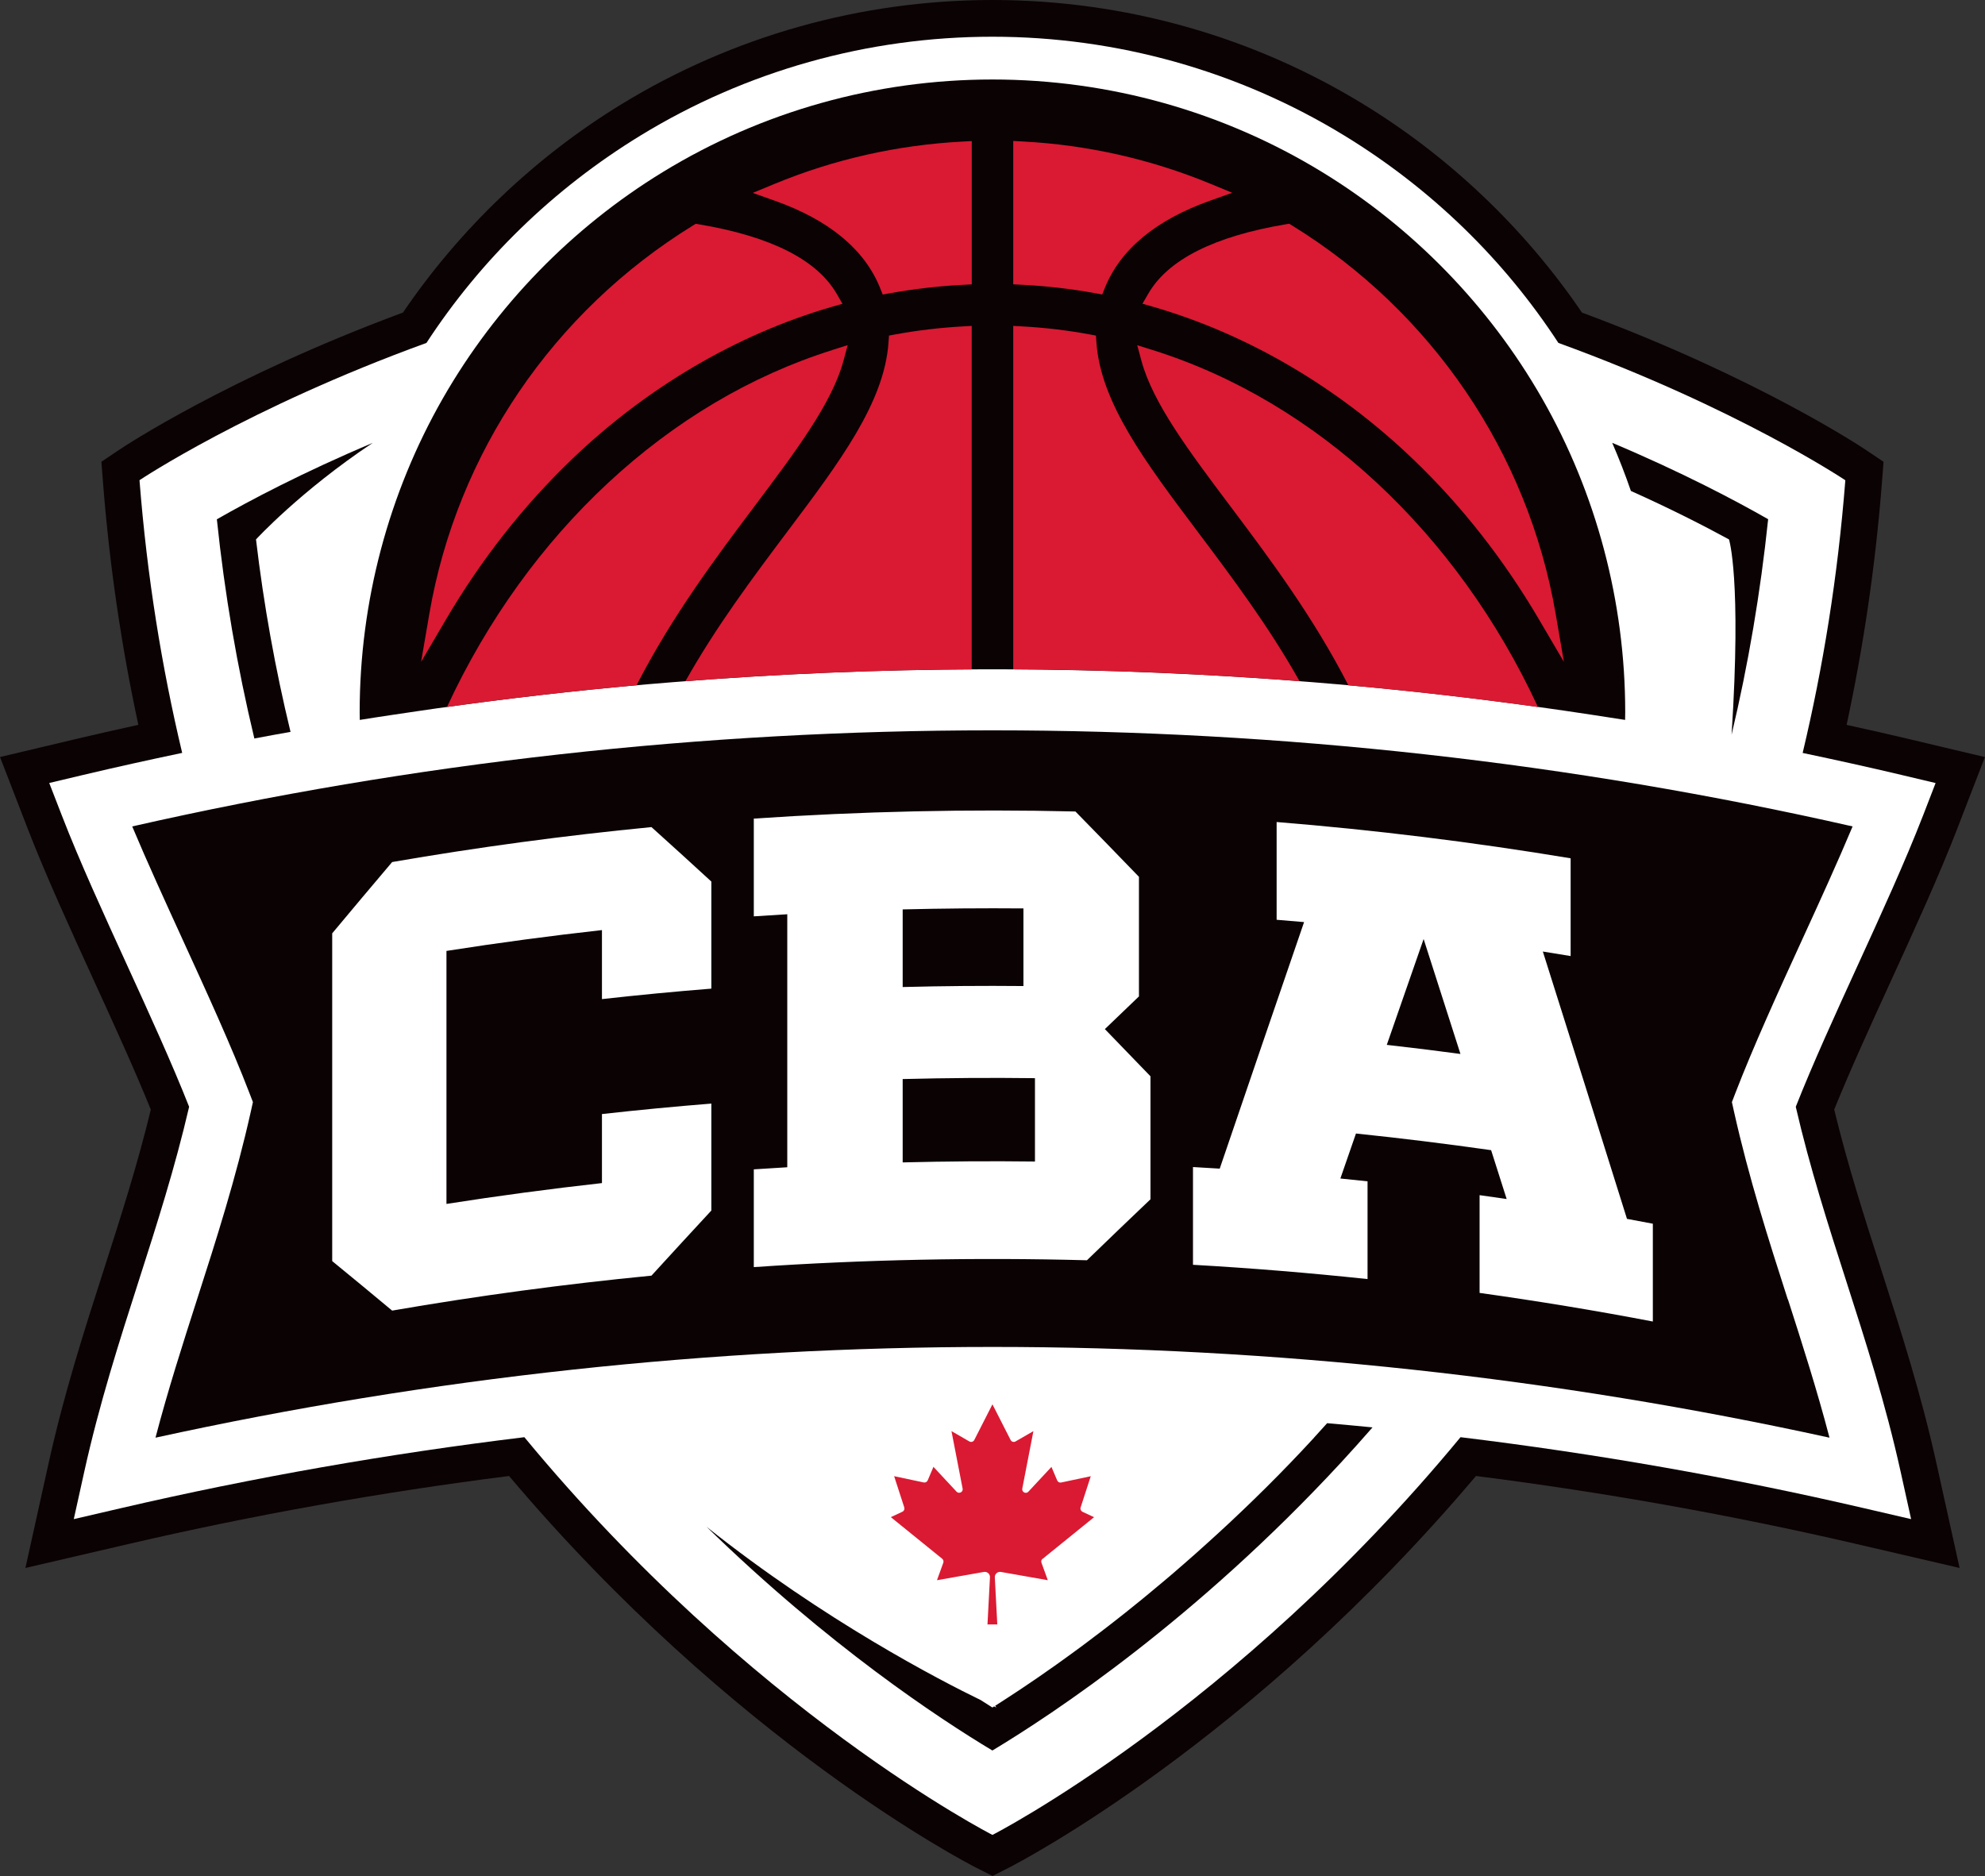 <svg xmlns="http://www.w3.org/2000/svg" id="a" width="360" height="340.29" viewBox="0 0 360 340.29"><rect x="0" y="0" width="360" height="340.29" fill="#333333" stroke="none"/><path d="M354.95,150.36l2.29-5.93,2.75-7.11-7.42-1.76-6.19-1.47c-3.71-.88-7.51-1.75-11.48-2.61,3.09-14.33,5.24-29.04,6.4-43.84l.3-3.88-3.23-2.17c-.81-.54-19.78-13.15-51.46-24.89-10.33-15.19-23.98-28.22-39.6-37.77C227.1,6.54,203.82,0,180,0s-47.09,6.54-67.32,18.92c-15.62,9.55-29.27,22.58-39.6,37.77-31.68,11.74-50.65,24.35-51.46,24.89l-3.23,2.17,.3,3.88c1.16,14.8,3.31,29.52,6.4,43.84-3.97,.87-7.77,1.73-11.48,2.61l-6.19,1.47-7.42,1.76,2.75,7.11,2.29,5.93c3.3,8.51,7.7,18.14,11.96,27.45,3.64,7.95,7.39,16.16,10.35,23.46-2.43,10.07-5.52,19.66-8.5,28.96-3.57,11.1-7.25,22.56-10.06,35.28l-1.9,8.59-2.28,10.31,10.28-2.39,8.57-1.99c22.45-5.22,45.6-9.35,68.86-12.3,40.81,48.31,82.84,70.09,84.65,71.01l3.03,1.54,3.03-1.54c1.8-.92,43.84-22.7,84.65-71.01,23.26,2.95,46.41,7.09,68.86,12.3l8.57,1.99,10.28,2.39-2.28-10.31-1.9-8.59c-2.81-12.72-6.49-24.18-10.05-35.26-2.99-9.32-6.07-18.92-8.51-28.99,2.96-7.3,6.71-15.51,10.35-23.46,4.26-9.31,8.66-18.94,11.96-27.45Z" fill="#0b0204"></path><path d="M348.75,147.96l2.29-5.93-6.19-1.47c-5.95-1.41-11.93-2.73-17.92-3.99,3.69-15.48,6.37-31.94,7.74-49.46,0,0-19.54-13.1-52.04-24.91-9.85-15.1-23.02-27.95-38.8-37.6-19.18-11.73-41.26-17.94-63.85-17.94s-44.67,6.2-63.85,17.94c-15.77,9.65-28.94,22.5-38.79,37.6-32.5,11.81-52.04,24.9-52.04,24.9,1.37,17.52,4.05,33.98,7.74,49.46-5.99,1.26-11.97,2.58-17.92,3.99l-6.19,1.47,2.3,5.93c3.22,8.32,7.59,17.86,11.81,27.09,4,8.75,8.13,17.78,11.26,25.71-2.57,11.08-5.9,21.47-9.13,31.54-3.51,10.94-7.14,22.25-9.89,34.66l-1.9,8.59,8.57-1.99c24.11-5.6,48.54-9.88,73.15-12.87,41.13,49.8,84.89,72.14,84.89,72.14,0,0,43.76-22.34,84.89-72.14,24.6,2.99,49.04,7.27,73.15,12.87l8.57,1.99-1.9-8.59c-2.74-12.41-6.38-23.72-9.89-34.66-3.23-10.06-6.57-20.45-9.13-31.54,3.13-7.93,7.26-16.96,11.26-25.71,4.22-9.22,8.58-18.76,11.81-27.09Z" fill="#fff"></path><path d="M189.1,282.74l9.32-7.55-2.1-.98c-.29-.14-.44-.47-.34-.78l1.84-5.67-5.37,1.14c-.3,.06-.6-.09-.72-.38l-1.04-2.45-4.19,4.5c-.24,.26-.65,.27-.91,.02-.16-.15-.23-.37-.19-.59l2.02-10.42-3.24,1.87c-.31,.18-.7,.08-.88-.23,0-.01-.01-.02-.02-.04l-3.29-6.46-3.29,6.46c-.16,.32-.55,.45-.86,.29-.01,0-.03-.01-.04-.02l-3.24-1.87,2.02,10.42c.07,.35-.16,.69-.51,.75-.22,.04-.44-.03-.59-.19l-4.19-4.5-1.04,2.45c-.12,.28-.42,.44-.72,.38l-5.37-1.14,1.84,5.67c.1,.31-.04,.64-.34,.78l-2.1,.98,9.32,7.55c.21,.17,.29,.46,.2,.72l-1.15,3.17,8.51-1.5c.51-.09,1,.26,1.09,.77,.01,.07,.02,.13,.01,.2l-.45,8.55h1.78l-.45-8.55c-.02-.52,.38-.96,.9-.98,.07,0,.14,0,.2,.01l8.51,1.5-1.15-3.17c-.1-.26-.02-.55,.2-.72Z" fill="#d91a32"></path><g><path d="M46.43,97.84s8.07-8.79,21.17-17.51c-12.68,5.35-22.36,10.48-28.27,13.86,1.41,13.54,3.69,26.8,6.8,39.76,2.18-.42,4.37-.81,6.56-1.2-2.76-11.4-4.86-23.04-6.26-34.9Z" fill="#0b0204"></path><path d="M238.33,260.76c-.73,.79-1.46,1.57-2.18,2.34-.26,.27-.51,.54-.77,.81-.47,.5-.95,1-1.42,1.49-.27,.28-.54,.55-.81,.83-.46,.47-.91,.94-1.36,1.4-.31,.32-.62,.63-.94,.94-.41,.41-.82,.83-1.23,1.24-.32,.31-.63,.62-.95,.93-.41,.4-.81,.8-1.22,1.2-.31,.3-.62,.6-.93,.9-.41,.4-.82,.79-1.23,1.18-.31,.29-.61,.58-.92,.87-.4,.38-.81,.77-1.21,1.15-.31,.29-.62,.57-.93,.86-.4,.37-.8,.75-1.2,1.11-.3,.28-.6,.55-.9,.82-.4,.37-.8,.73-1.2,1.09-.3,.27-.6,.53-.89,.8-.4,.36-.8,.72-1.19,1.07-.3,.27-.6,.53-.9,.79-.39,.34-.77,.68-1.16,1.02-.3,.26-.6,.52-.9,.78-.38,.33-.76,.66-1.14,.99-.29,.25-.58,.5-.87,.74-.38,.32-.76,.65-1.14,.96-.29,.25-.58,.49-.88,.73-.37,.31-.74,.62-1.1,.92-.3,.25-.59,.48-.88,.73-.35,.29-.71,.58-1.06,.87-.31,.25-.61,.49-.91,.73-.33,.27-.67,.54-1,.81-.31,.24-.61,.48-.91,.73-.33,.26-.65,.52-.98,.77-.3,.24-.6,.47-.89,.7-.32,.25-.63,.49-.95,.74-.31,.24-.61,.47-.91,.7-.3,.23-.6,.46-.9,.69-.31,.23-.61,.46-.92,.69-.28,.21-.57,.43-.84,.64-.31,.24-.62,.47-.93,.7-.26,.19-.52,.39-.78,.58-.33,.24-.65,.48-.97,.71-.23,.17-.47,.34-.7,.51-.33,.24-.66,.48-.98,.71-.22,.16-.44,.31-.65,.47-.33,.24-.66,.47-.99,.71-.19,.14-.39,.27-.58,.41-.34,.24-.68,.48-1.02,.71-.17,.12-.34,.24-.51,.36-.34,.24-.68,.47-1.02,.71-.15,.1-.3,.21-.45,.31-.36,.25-.71,.49-1.06,.72-.11,.08-.23,.16-.34,.23-.36,.25-.72,.49-1.08,.73-.09,.06-.19,.13-.28,.19-.37,.25-.73,.49-1.09,.72-.07,.04-.13,.09-.2,.13-.38,.25-.75,.49-1.11,.73l-.11,.07c-.38,.25-.75,.49-1.11,.72l-.06,.04c-.38,.24-.75,.48-1.11,.71l.24,.31s-.15-.07-.43-.2c-.1,.06-.21,.13-.31,.2-.62-.39-1.29-.81-1.98-1.26l-.12-.08c-7.41-3.6-28.37-14.42-49.74-31.44,22.11,21.55,42.18,34.79,51.84,40.58,11.32-6.81,36.98-23.86,63.23-52.24,1.94-2.1,3.84-4.23,5.71-6.37-2.74-.27-5.48-.52-8.23-.76-.79,.87-1.57,1.75-2.37,2.61Z" fill="#0b0204"></path><path d="M320.68,94.18c-5.9-3.37-15.6-8.51-28.29-13.86,1.24,2.86,2.37,5.77,3.39,8.73,7.16,3.21,13.14,6.26,17.79,8.79,0,0,2.3,7.07,.47,35.42,3.03-12.74,5.24-25.78,6.63-39.08Z" fill="#0b0204"></path></g><path d="M187.7,195.56v15.12c-8-.1-15.99-.04-23.99,.16v-15.12c8-.2,15.99-.26,23.99-.16Zm-2.09-16.71v-14.08c-7.3-.06-14.6,0-21.9,.18v14.08c7.3-.19,14.6-.25,21.9-.18Zm138.65,56.83c2.6,8.09,5.26,16.38,7.54,25.09-49.87-10.93-100.89-16.46-151.8-16.46s-101.93,5.54-151.8,16.46c2.28-8.71,4.95-17.01,7.54-25.09,3.47-10.79,7.05-21.96,9.77-34.15l.36-1.63-.6-1.56c-3.31-8.62-7.8-18.42-12.14-27.9-3.16-6.92-6.41-14.01-9.15-20.54,102.21-23.24,209.8-23.24,312.01,0-2.74,6.53-5.98,13.63-9.15,20.54-4.34,9.48-8.82,19.29-12.14,27.9l-.6,1.56,.36,1.63c2.72,12.19,6.3,23.36,9.77,34.15Zm-195.25-75.78c-3.62-3.33-7.24-6.62-10.86-9.88-15.73,1.53-31.42,3.64-47.03,6.34-3.63,4.28-7.25,8.59-10.87,12.93v59.45c3.62,2.96,7.24,5.95,10.87,8.98,15.61-2.7,31.3-4.81,47.03-6.34,3.62-3.97,7.24-7.9,10.86-11.81v-19.4c-6.62,.53-13.23,1.16-19.84,1.9,0,4.17,0,8.34,0,12.52-9.42,1.05-18.82,2.31-28.2,3.78v-45.89c9.38-1.47,18.78-2.73,28.2-3.78,0,4.17,0,8.34,0,12.52,6.6-.74,13.22-1.37,19.84-1.9v-19.4Zm79.64,35.32c-2.76-2.87-5.51-5.72-8.27-8.56,2.06-1.99,4.12-3.96,6.18-5.93v-21.69c-3.84-3.98-7.68-7.93-11.52-11.85-19.45-.46-38.91-.03-58.33,1.29v17.73c2.02-.14,4.04-.26,6.07-.38v45.89c-2.02,.12-4.05,.25-6.07,.38v17.73c20.12-1.37,40.28-1.78,60.42-1.24,3.84-3.72,7.68-7.41,11.52-11.06,0-7.44,0-14.88,0-22.32Zm91.11,26.74c-1.56-.3-3.13-.59-4.69-.88-5.08-16.23-10.16-32.39-15.26-48.49,1.68,.27,3.36,.54,5.04,.82v-17.73c-17.7-2.94-35.49-5.14-53.32-6.58v17.73c1.66,.13,3.32,.28,4.98,.42-5.1,14.84-10.2,29.75-15.3,44.72-1.61-.1-3.23-.2-4.85-.29v17.73c10.57,.6,21.13,1.47,31.66,2.59v-17.73c-1.64-.18-3.29-.35-4.93-.51,.94-2.72,1.89-5.44,2.83-8.16,8.18,.85,16.36,1.86,24.51,3.02,.94,2.95,1.88,5.9,2.82,8.86-1.64-.24-3.27-.48-4.91-.7v17.73c10.5,1.47,20.98,3.19,31.42,5.19v-17.73Zm-48.25-32.44c4.46,.5,8.91,1.05,13.36,1.65-2.22-6.96-4.45-13.91-6.68-20.85-2.23,6.39-4.45,12.79-6.68,19.2Z" fill="#0b0204"></path><g><path d="M79.32,128.47c12.64-1.79,25.32-3.24,38.04-4.35,1.53-.13,3.07-.26,4.6-.38,18.71-1.51,37.47-2.29,56.24-2.34,1.2,0,2.39,0,3.59,0,18.78,.05,37.56,.83,56.28,2.34,1.52,.12,3.04,.25,4.55,.38,12.72,1.11,25.41,2.56,38.05,4.35,1.12,.16,2.24,.32,3.36,.48,1.67,.24,3.34,.49,5.01,.75,1.9,.29,3.8,.58,5.69,.88,0-.47,.02-.94,.02-1.4,0-20.01-5.23-39.71-15.12-56.98-9.59-16.74-23.37-30.91-39.83-40.98-17.96-10.99-38.64-16.8-59.81-16.8s-41.84,5.81-59.8,16.8c-16.47,10.07-30.24,24.24-39.84,40.98-9.89,17.27-15.12,36.97-15.12,56.98,0,.47,.01,.93,.02,1.4,1.9-.31,3.79-.59,5.69-.88,1.67-.26,3.33-.5,5-.74,1.12-.16,2.25-.33,3.37-.49Z" fill="#0b0204"></path><path d="M150.93,63.5c-29.71,9.34-55.22,33.16-69.85,64.71v.02c11.43-1.59,22.9-2.9,34.4-3.94l-.02-.02c6.44-12.56,14.47-23.25,21.35-32.41,7.56-10.06,14.09-18.76,16.16-26.41l.77-2.85-2.82,.89Z" fill="#d91a32"></path><path d="M176.23,121.39V59.11l-1.71,.1c-4.05,.23-8.11,.71-12.06,1.43l-1.23,.23-.09,1.25c-.75,10.9-8.89,21.73-18.32,34.27-6.2,8.26-12.87,17.14-18.5,27.15l-.03,.02c17.28-1.34,34.62-2.06,51.96-2.15h-.02Z" fill="#d91a32"></path><path d="M235.7,123.56l-.02-.02c-5.63-10.01-12.3-18.89-18.51-27.15-9.43-12.54-17.57-23.38-18.32-34.27l-.09-1.25-1.23-.23c-3.95-.73-8.01-1.21-12.06-1.43l-1.71-.1v62.28h-.02c17.34,.1,34.67,.82,51.95,2.16Z" fill="#d91a32"></path><path d="M278.91,128.21c-14.62-31.55-40.13-55.38-69.84-64.71l-2.82-.88,.77,2.85c2.08,7.66,8.6,16.35,16.16,26.41,6.87,9.15,14.91,19.85,21.35,32.4l-.02,.02c11.5,1.03,22.97,2.35,34.4,3.94v-.02Z" fill="#d91a32"></path><path d="M159.6,52.2l.49,1.22,1.29-.23c4.41-.79,8.89-1.31,13.32-1.53l1.54-.08V25.59l-1.7,.09c-11.78,.62-23.26,3.2-34.13,7.7l-3.89,1.61,3.97,1.41c9.85,3.49,16.28,8.81,19.12,15.81Z" fill="#d91a32"></path><path d="M103.63,83.38c13.68-13.13,29.99-22.71,47.18-27.71l1.98-.57-1.03-1.78c-3.57-6.2-11.97-10.44-24.98-12.63l-.6-.1-.52,.32c-25.36,15.64-42.78,41.3-47.79,70.4l-1.5,8.74,4.49-7.65c6.39-10.89,14.06-20.65,22.77-29.01Z" fill="#d91a32"></path><path d="M208.23,53.31l-1.03,1.78,1.98,.57c17.19,5,33.51,14.59,47.19,27.72,8.72,8.36,16.38,18.13,22.77,29.02l4.49,7.65-1.5-8.74c-5.01-29.11-22.43-54.78-47.8-70.41l-.52-.32-.6,.1c-13.01,2.18-21.42,6.43-24.98,12.63Z" fill="#d91a32"></path><path d="M198.61,53.18l1.29,.23,.49-1.22c2.84-7,9.28-12.32,19.12-15.81l3.97-1.41-3.89-1.61c-10.87-4.49-22.35-7.08-34.13-7.7l-1.7-.09v26l1.54,.08c4.43,.22,8.91,.73,13.32,1.53Z" fill="#d91a32"></path></g></svg>